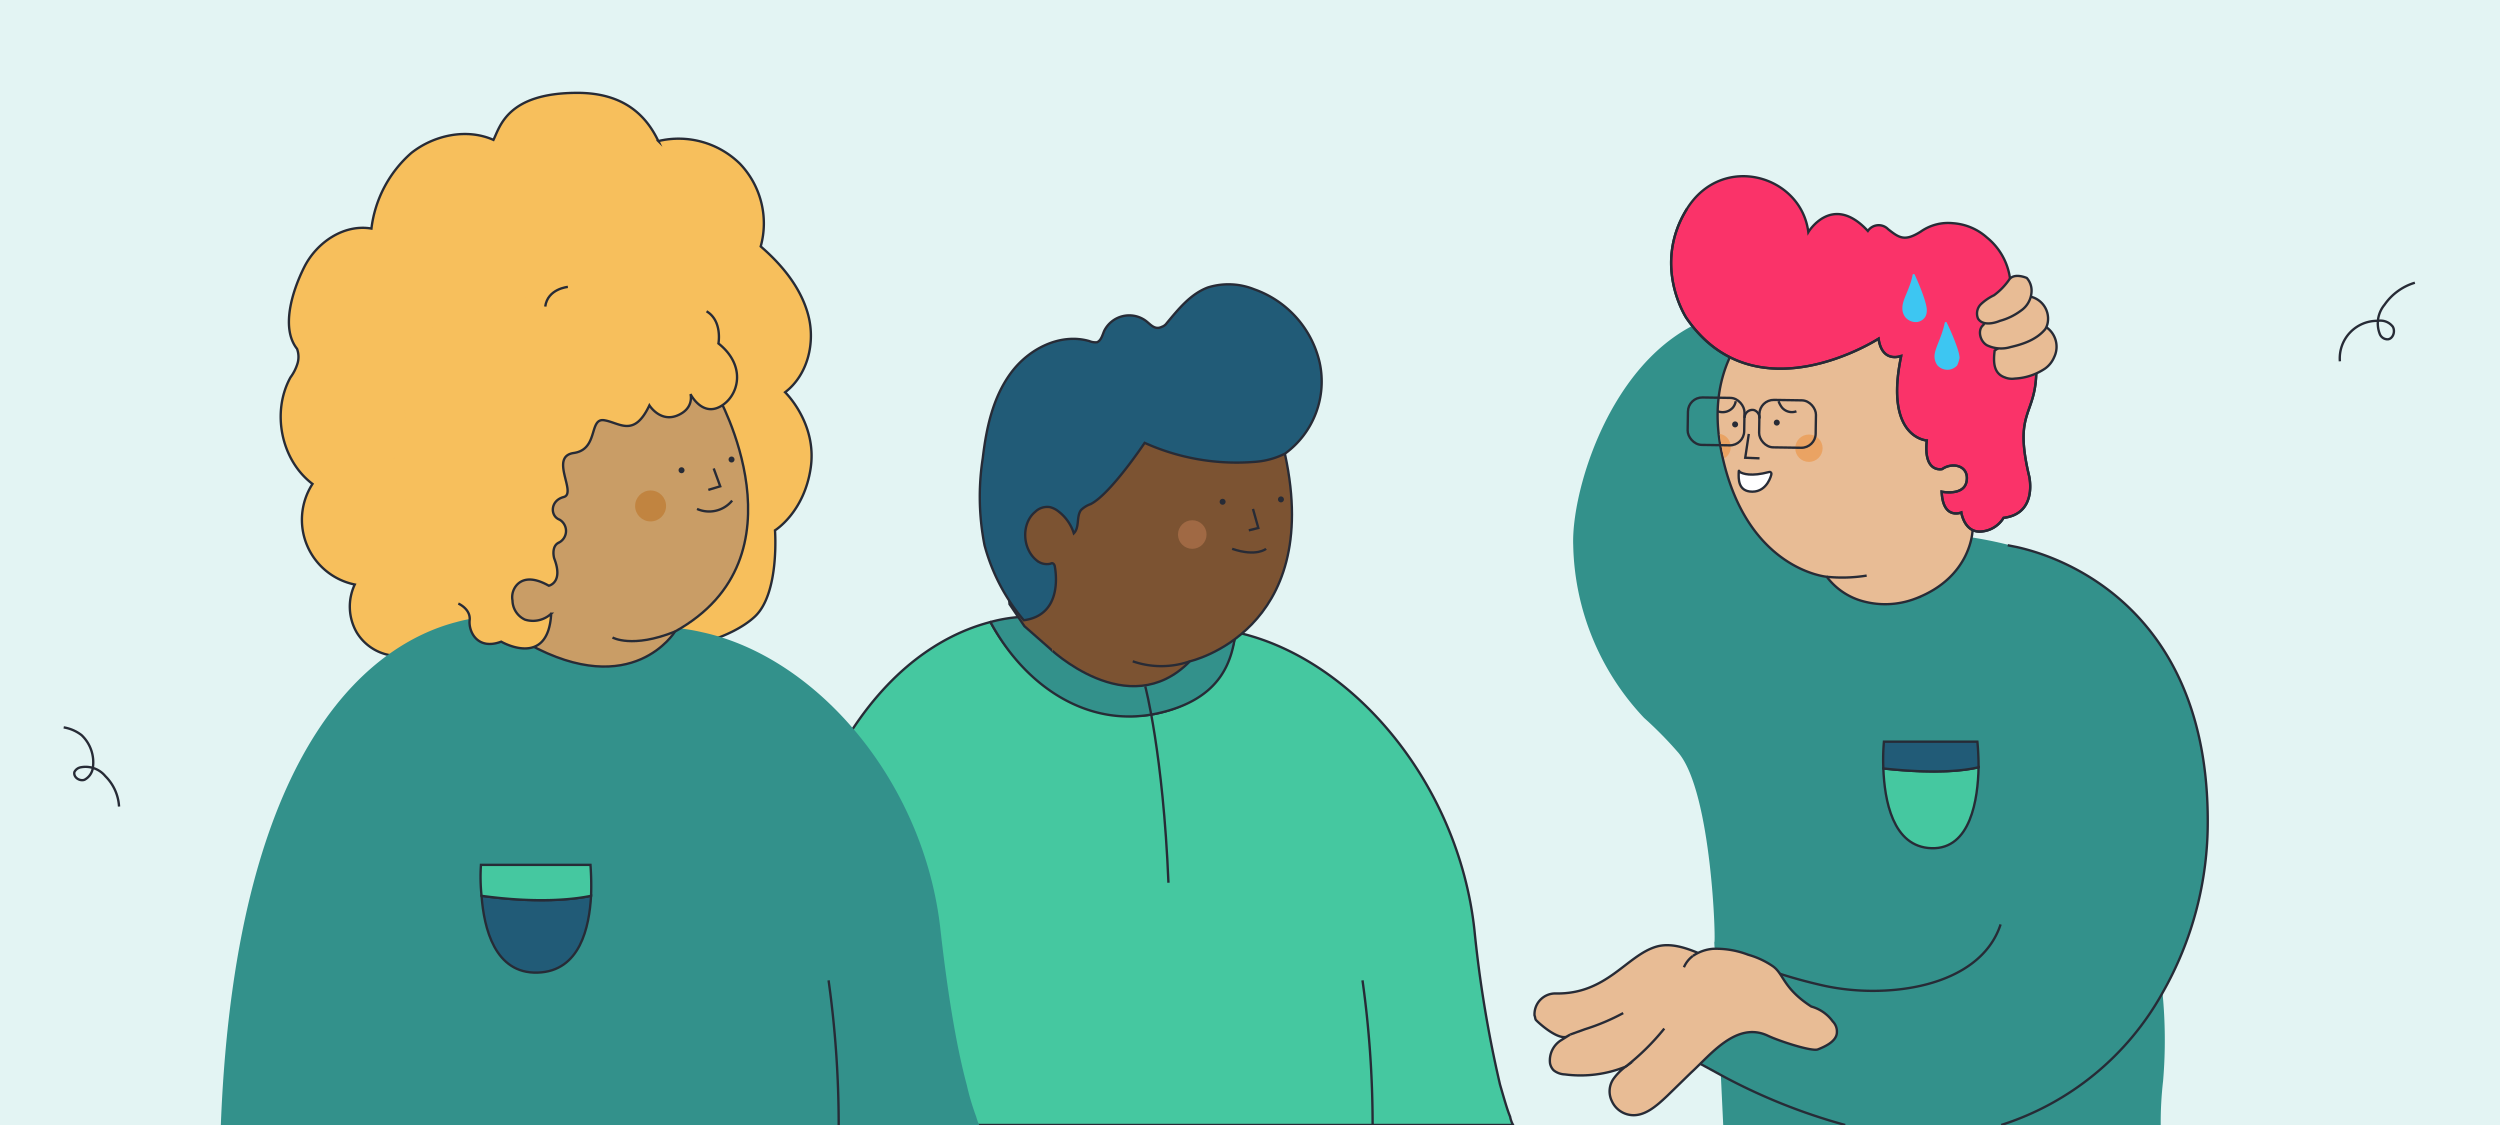 <svg id="Capa_1" data-name="Capa 1" xmlns="http://www.w3.org/2000/svg" viewBox="0 0 420 189"><defs><style>.cls-1{fill:#e3f4f3;}.cls-2{fill:none;}.cls-10,.cls-11,.cls-14,.cls-16,.cls-17,.cls-2,.cls-4,.cls-5,.cls-6,.cls-7{stroke:#272b36;stroke-miterlimit:10;stroke-width:0.4px;}.cls-3,.cls-6{fill:#33918b;}.cls-12,.cls-4{fill:#f7bf5c;}.cls-5{fill:#45c8a0;}.cls-7{fill:#7c5332;}.cls-8{fill:#272b36;}.cls-9{fill:#a06944;}.cls-10{fill:#215b77;}.cls-11{fill:#c99d66;}.cls-13{fill:#c18440;}.cls-14{fill:#e8bc95;}.cls-15{fill:#eaa363;}.cls-16{fill:#fa3369;}.cls-17{fill:#fff;}.cls-18{fill:#3dc6f2;}</style></defs><rect class="cls-1" width="420" height="189"/><path class="cls-2" d="M405.7,47.5a9.5,9.5,0,0,0-5.1,3.7,4.9,4.9,0,0,0-.8,4.9,1.4,1.4,0,0,0,1.2.9c.9.1,1.5-1.2,1-2.1a2.6,2.6,0,0,0-2.5-1,6.3,6.3,0,0,0-6.4,6.8"/><path class="cls-2" d="M20,135.5a7.8,7.8,0,0,0-2.3-5.1,4.3,4.3,0,0,0-4.1-1.5,1.5,1.5,0,0,0-1.1.8c-.2.9.9,1.6,1.7,1.3a2.7,2.7,0,0,0,1.4-2,6.3,6.3,0,0,0-1.9-5.5,6.7,6.7,0,0,0-3-1.3"/><path class="cls-3" d="M363.4,181.6a61.2,61.2,0,0,0-.4,7.4H289.5l-.4-8.4-.5-10.3-.6-12c.3.4-.4-25.1-6-31.8a64.7,64.7,0,0,0-5.8-5.9,43.5,43.5,0,0,1-11.9-29c-.4-10.7,8.8-39.6,31.3-39.6h27.5l6.1,38a66.9,66.9,0,0,1,9.6,1.9c5.9,1.6,12.3,4.6,12.1,9.6-.2,9.2,11.8,60.1,11.8,60.1.2,1.7.5,3.5.6,5.2A81.3,81.3,0,0,1,363.4,181.6Z"/><path class="cls-4" d="M66.8,110.2a8.2,8.2,0,0,1-6.9-4,8.7,8.7,0,0,1-.3-8,11.1,11.1,0,0,1-7.1-16.9c-5.3-4-6.9-12.1-3.7-17.9A7.7,7.7,0,0,0,50,61a3.9,3.9,0,0,0-.1-2.4c-2.7-3.4-.9-9.5,1.2-13.7s6.7-7.3,11.3-6.5a20.1,20.1,0,0,1,6.7-12.7c3.8-3,9.3-4.2,13.8-2.2,1.1-2.2,2.3-7.9,14.1-7.9,7.9,0,11.6,3.9,13.6,8.1a14.7,14.7,0,0,1,13.7,3.8,14.5,14.5,0,0,1,3.5,13.9c3.6,3.1,6.8,7,8,11.6s-.1,10-3.9,12.9c0,0,5.4,5.2,4.3,12.7s-6,10.5-6,10.5.8,10.6-3.4,14.5-12.3,5.3-12.3,5.3Z"/><path class="cls-5" d="M126.8,189H254.2a4.6,4.6,0,0,1-.5-1.4c-.5-1.2-1-3-1.7-5.4a203.2,203.2,0,0,1-4.3-26c-2.7-24.7-20.6-45.8-40.1-50-.6,4.2-3.2,11.6-13.4,13.7s-22-4.6-27.8-15.4C154,107.7,129.4,122.4,126.8,189Z"/><path class="cls-2" d="M230.6,189a175.6,175.6,0,0,0-1.7-24.3"/><path class="cls-6" d="M166.4,104.5c5.8,10.8,16.3,17.8,27.8,15.4s12.8-9.5,13.4-13.7a32.1,32.1,0,0,0-4.3-.7c-21.2-1.9-29.7-1.9-29.7-1.9A25.1,25.1,0,0,0,166.4,104.5Z"/><path class="cls-7" d="M199.9,111.1s22.4-5,16-34.7l-8.2-11-19.6-.8-9.3,11.8-10.6,5.9,1.4,19.2,2.5,3.7,4.1,3.6S189.5,121.7,199.9,111.1Z"/><polyline class="cls-2" points="210.5 85.5 211.4 88.7 209.8 89.1"/><path class="cls-2" d="M212.7,92.2s-1.6,1.4-5.7,0"/><path class="cls-8" d="M215.2,84.4a.5.5,0,0,0,0-1,.5.5,0,1,0,0,1Z"/><path class="cls-8" d="M205.4,84.8a.5.5,0,0,0,0-1,.5.5,0,0,0,0,1Z"/><circle class="cls-9" cx="200.3" cy="89.8" r="2.4"/><path class="cls-2" d="M199.9,111.1a14.6,14.6,0,0,1-9.6,0"/><path class="cls-10" d="M172,104.2a32.5,32.5,0,0,1-6.6-12.6,42.1,42.1,0,0,1-.3-14.6c.6-5.1,1.7-10.2,4.7-14.3s8.3-6.8,13.2-5.4a2.7,2.7,0,0,0,1.3.2c.7-.3.9-1.2,1.2-1.9a4.7,4.7,0,0,1,7-1.7c.8.6,1.5,1.6,2.7,1a1.6,1.6,0,0,0,.8-.6c2-2.4,4-4.9,6.9-6a11.6,11.6,0,0,1,7.8.3,17.1,17.1,0,0,1,11,12.3,15,15,0,0,1-5.8,15.3h0a13.4,13.4,0,0,1-5.2,1.4,37.6,37.6,0,0,1-18.4-3.2s-5.8,8.7-9.1,10.3a4.4,4.4,0,0,0-1.6,1c-.8,1.1-.2,2.9-1.2,3.9a7.4,7.4,0,0,0-2.6-3.7,3.7,3.7,0,0,0-1.4-.7,2.9,2.9,0,0,0-2.5.8c-2.3,1.9-2.2,6.1.2,8.1a2.7,2.7,0,0,0,2.4.6c.3-.2.6,0,.7.4C177.6,97.3,178,103.4,172,104.2Z"/><path class="cls-2" d="M192.4,115.3s3,11.2,3.9,33"/><path class="cls-3" d="M164.5,189H37.1c2.6-66.6,27.2-81.3,39.6-84.5a25.1,25.1,0,0,1,7.2-.9s8.5,0,29.7,1.9a32.1,32.1,0,0,1,4.3.7c19.5,4.2,37.4,25.3,40.1,50,1.4,12.5,3,20.8,4.4,26a42.1,42.1,0,0,0,1.6,5.4A10.9,10.9,0,0,0,164.5,189Z"/><path class="cls-2" d="M140.9,189a175.6,175.6,0,0,0-1.7-24.3"/><path class="cls-10" d="M80.9,150.5c.4,5.4,2.2,13.1,9.4,12.9s8.7-7.7,9-12.9C96.4,151.1,90.4,151.8,80.9,150.5Z"/><path class="cls-5" d="M80.9,150.5c9.5,1.3,15.5.6,18.4,0a47.8,47.8,0,0,0-.1-5.2H80.8A30.5,30.5,0,0,0,80.9,150.5Z"/><path class="cls-11" d="M120.5,66.3s15.5,27.3-7.1,39.8c0,0-7.1,11.7-24.6,2.1s-4.6-33.8-4.6-33.8l6.5-10.2,19-3.7,8.4.7Z"/><path class="cls-12" d="M109.1,68.1s1.8,2.9,4.7,1.7,2.2-3.6,2.2-3.6,1.9,3.8,5,2.1,4.5-6.8-.3-10.6c0,0,.7-3.8-2-5.4a4.8,4.8,0,0,0-4.9,0,6.8,6.8,0,0,0-6.7-3.2c-4.5.5-5.6,3.3-5.6,3.3a7.1,7.1,0,0,0-6.1-4.2S59.9,56.9,67.2,60.5a8.6,8.6,0,0,0,.3,7.8c2.3,3.9-1.7,3.8-1.3,10.4s6.7,6.6,5.1,14.9c0,0-1.5,4.6,5.7,7.8,0,0,2.1.9,1.9,2.8s1.3,5.1,5.3,3.6c0,0,7.9,4.6,8.4-4.7a4.5,4.5,0,0,1-4.4,1,3.6,3.6,0,0,1-2.1-3.2,3.1,3.1,0,0,1,.7-2.6c.8-.9,2.4-1.6,5.4.1,0,0,2.5-.5.9-4.6,0,0-.6-2.1.9-2.7a2.2,2.2,0,0,0,0-3.8c-1.6-.6-1.6-3.2.7-3.8s-2.5-6.8,1.7-7.4,2.5-5.9,5.1-5.5S106.5,73.6,109.1,68.1Z"/><path class="cls-2" d="M102.9,107.1s3.3,1.9,10.5-1"/><polyline class="cls-2" points="119.9 78.7 121 81.7 119 82.3"/><path class="cls-2" d="M123,84.1a5,5,0,0,1-5.9,1.4"/><circle class="cls-13" cx="109.3" cy="85" r="2.6"/><path class="cls-2" d="M95.4,48.2s-3.4.3-3.8,3.3"/><path class="cls-2" d="M77,101.4s2.1.9,1.9,2.8,1.3,5.1,5.3,3.6c0,0,7.9,4.6,8.4-4.7a4.5,4.5,0,0,1-4.4,1,3.6,3.6,0,0,1-2.1-3.2,3.1,3.1,0,0,1,.7-2.6c.8-.9,2.4-1.6,5.4.1,0,0,2.5-.5.9-4.6,0,0-.6-2.1.9-2.7a2.2,2.2,0,0,0,0-3.8c-1.6-.6-1.6-3.2.7-3.8s-2.5-6.8,1.7-7.4,2.5-5.9,5.1-5.5,5,3,7.6-2.5c0,0,1.8,2.9,4.7,1.7s2.2-3.6,2.2-3.6,1.9,3.8,5,2.1,4.5-6.8-.3-10.6c0,0,.7-3.8-2-5.4"/><path class="cls-8" d="M114.5,79.5a.5.5,0,1,0,0-1,.5.5,0,0,0,0,1Z"/><path class="cls-8" d="M122.9,77.7a.5.5,0,0,0,0-1,.5.5,0,1,0,0,1Z"/><path class="cls-6" d="M310,189a98,98,0,0,1-20.9-8.4l-4.6-2.5,4.1-7.8,4.6-8.8a84.4,84.4,0,0,0,12.8,4c10.7,2.5,26.6.5,30.1-10.2"/><path class="cls-6" d="M337.3,91.6l1.5.3c10.4,2.3,32.1,12.4,32.1,46a57.9,57.9,0,0,1-7.6,28.9A47.5,47.5,0,0,1,336.2,189"/><path class="cls-14" d="M285.3,160.1c-2.2-.9-4.6-1.7-6.9-1.1-5.1,1.4-8.4,8.1-17.1,7.9a3.5,3.5,0,0,0-3.5,3.7c.1.2.1.5.2.7s3.4,3.3,5.1,2.9l.7-.4-1.6,1a4,4,0,0,0-1.8,3.8,2.3,2.3,0,0,0,.6,1.2,3.2,3.2,0,0,0,1.9.7,20.2,20.2,0,0,0,10.2-1.3,9.5,9.5,0,0,0-2,2,3.7,3.7,0,0,0-.3,3.8,4,4,0,0,0,3,2.3c2.4.4,4.5-1.5,6.3-3.2l4-3.9c3.2-2.9,7.6-8.7,12.9-6.2,1.9.9,7.4,2.7,8.4,2.3s3.2-1.3,3.2-2.9a2.4,2.4,0,0,0-.7-1.8,6.6,6.6,0,0,0-3.6-2.5c-4.8-3.1-4.6-5.5-6.5-6.8a14,14,0,0,0-4.1-1.9,15,15,0,0,0-5.9-1,7,7,0,0,0-3.4,1.2"/><path class="cls-14" d="M282.9,162.5a4.7,4.7,0,0,1,1.5-1.9"/><path class="cls-14" d="M272.7,170.2a36.1,36.1,0,0,1-6.4,2.7l-2.5.9"/><path class="cls-14" d="M279.6,172.8a39.4,39.4,0,0,1-6.5,6.4"/><path class="cls-5" d="M316.4,129.1c.2,5.2,1.5,13.2,8.1,13.4s7.8-8.3,7.9-13.6C330.3,129.4,325.6,130.1,316.4,129.1Z"/><path class="cls-10" d="M316.4,129.1c9.2,1,13.9.3,16-.2,0-2.5-.2-4.3-.2-4.3H316.5A34.8,34.8,0,0,0,316.4,129.1Z"/><path class="cls-14" d="M306.9,96.9s-13.7-1.2-17.7-21,12-26.6,12-26.6l25,8.1,11.9,8L333.3,84l-.5,2.8L331.4,89s-.1,8-9.7,11.6a14.2,14.2,0,0,1-9.1.3A11.3,11.3,0,0,1,306.9,96.9Z"/><circle class="cls-15" cx="303.9" cy="75.3" r="2.3"/><path class="cls-15" d="M290.7,74.6a2.1,2.1,0,0,0-1.8-1.7c.1.9.3,1.9.5,2.9l.3,1.2A2.2,2.2,0,0,0,290.7,74.6Z"/><polyline class="cls-2" points="293.8 72.9 293.2 76.9 295.6 77"/><path class="cls-8" d="M298.5,71.5a.5.5,0,1,0,0-1,.5.5,0,0,0,0,1Z"/><path class="cls-8" d="M291.5,71.8a.5.5,0,0,0,0-1,.5.5,0,1,0,0,1Z"/><path class="cls-16" d="M315.6,56.9s-20.7,13.4-32.3-3.5c0,0-5.8-8.8.1-18.3s19.2-5.7,20.4,3.9c0,0,4-6.7,10-.2a2.2,2.2,0,0,1,3.4-.3c1.9,1.5,2.8,2.1,5.5.4a8,8,0,0,1,5.4-1.4,9.5,9.5,0,0,1,5.7,2.4,10.7,10.7,0,0,1,2.7,13.4s5.5.3,5.6,8.5-3.9,6.9-1.2,18.2c0,0,1.5,6.3-4.3,7a4.8,4.8,0,0,1-3.8,2.3c-2.8.2-3.3-3.2-3.3-3.2s-3.1,1.3-3.3-3.5c0,0,3.8.8,4.2-1.8s-2.4-3.2-4.1-2c0,0-3.2.8-2.6-4.8,0,0-7.2-.4-4.3-14.2C319.4,59.8,316.2,61.1,315.6,56.9Z"/><path class="cls-2" d="M306.9,96.9a25.8,25.8,0,0,0,6.7-.2"/><path class="cls-2" d="M336.5,53.3s5.5.3,5.6,8.5-3.9,6.9-1.2,18.2c0,0,1.5,6.3-4.3,7a4.8,4.8,0,0,1-3.8,2.3c-2.8.2-3.3-3.2-3.3-3.2s-3.1,1.3-3.3-3.5c0,0,3.8.8,4.2-1.8s-2.4-3.2-4.1-2c0,0-3.2.8-2.6-4.8,0,0-7.2-.4-4.3-14.2,0,0-3.2,1.3-3.8-2.9,0,0-20.7,13.4-32.3-3.5,0,0-5.8-8.8.1-18.3"/><path class="cls-14" d="M335.1,58.9c-.2,1.7-.3,3.8,1.7,4.5a3.2,3.2,0,0,0,1.7.2,10,10,0,0,0,5.1-1.7,4.5,4.5,0,0,0,1.5-1.9,4,4,0,0,0-3-5.7h0Z"/><path class="cls-14" d="M339.6,49.8a3.8,3.8,0,0,1,4.4,4.5,3,3,0,0,1-.4,1c-1.4,1.7-3.6,2.5-5.8,3a5.5,5.5,0,0,1-4-.3c-1.2-.7-1.6-2.6-.6-3.4l2.6-4.1Z"/><path class="cls-14" d="M337.6,46.9a11.1,11.1,0,0,1-2.6,2.7,8.6,8.6,0,0,0-2.2,1.5,2.2,2.2,0,0,0-.5,2.4c.7,1.2,2.5.9,3.7.4a10.4,10.4,0,0,0,3.5-1.7,4.1,4.1,0,0,0,1.8-3.2,3.2,3.2,0,0,0-.8-2.3S338.5,45.8,337.6,46.9Z"/><path class="cls-17" d="M292.3,79.3c.5.3,1.9.8,4.9,0,.2-.1.4.1.4.3s-.7,3-3.2,3-2.3-2.3-2.3-3.1S292.2,79.3,292.3,79.3Z"/><path class="cls-2" d="M298.8,67.4a3.9,3.9,0,0,0,.6,1.1,2.2,2.2,0,0,0,2.4.6"/><path class="cls-2" d="M291.6,67.4a2.2,2.2,0,0,1-.5,1.1,2.3,2.3,0,0,1-2.5.6"/><path class="cls-18" d="M323.7,52.2a2,2,0,0,1-.3,1.1,2,2,0,0,1-1.3.8,2.3,2.3,0,0,1-2-.8,2.4,2.4,0,0,1-.5-1.6c0-1.4,1.2-3,1.7-5.4a.2.2,0,0,1,.4-.1C322.4,47.7,323.8,51.1,323.7,52.2Z"/><path class="cls-18" d="M329.2,60.2a5.6,5.6,0,0,1-.4,1.2,2.3,2.3,0,0,1-1.3.7,2.3,2.3,0,0,1-2-.7,2.6,2.6,0,0,1-.5-1.7c.1-1.3,1.2-3,1.7-5.4a.2.2,0,0,1,.4,0C327.8,55.7,329.3,59.2,329.2,60.2Z"/><rect class="cls-2" x="295.6" y="67.3" width="9.5" height="7.97" rx="2.4" transform="translate(599.5 147.2) rotate(-179.1)"/><path class="cls-2" d="M295.6,70.3a1.4,1.4,0,0,0-.9-1.4,1.3,1.3,0,0,0-1.6,1.3"/><rect class="cls-2" x="283.6" y="66.9" width="9.5" height="7.97" rx="2.4" transform="translate(575.5 146.2) rotate(-179.1)"/></svg>